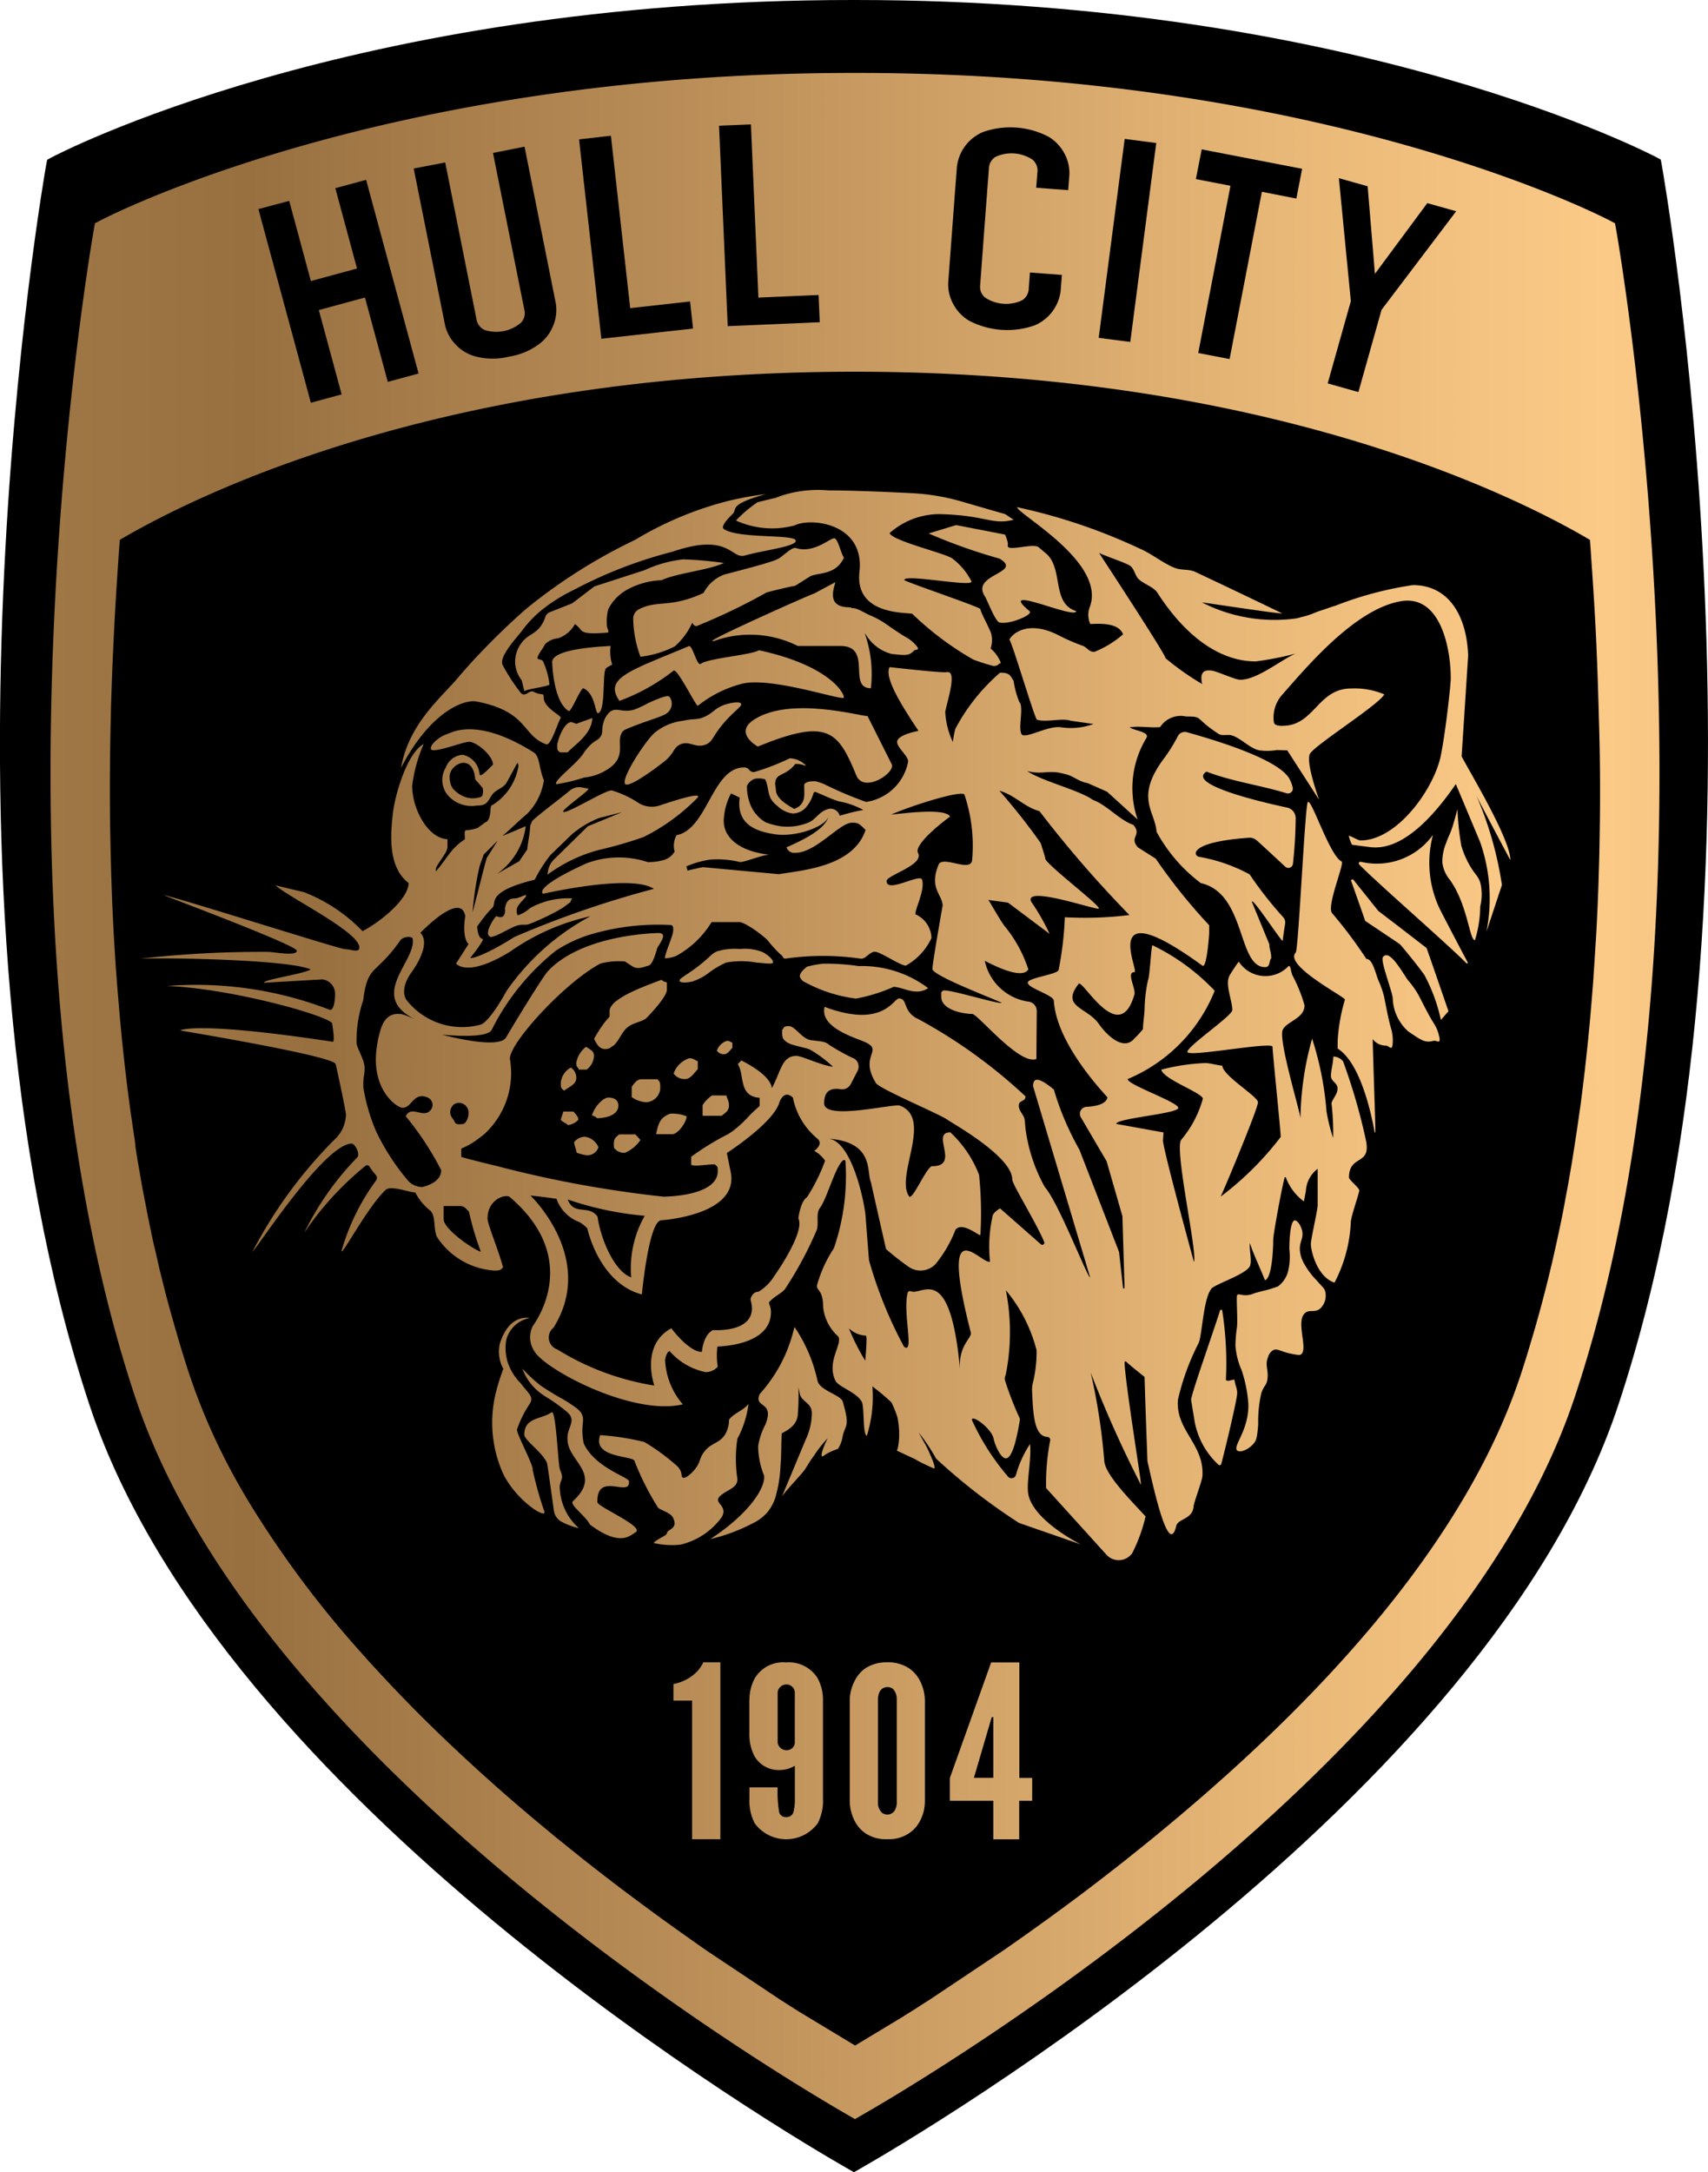 <svg xmlns="http://www.w3.org/2000/svg" xmlns:xlink="http://www.w3.org/1999/xlink" width="70.335" height="89.449" viewBox="0 0 70.335 89.449"><defs><linearGradient id="a" x1="-.442" y1=".5" x2="1.729" y2=".5" gradientUnits="objectBoundingBox"><stop offset="0" stop-color="#be965d"/><stop offset=".278" stop-color="#987040"/><stop offset=".374" stop-color="#b58954"/><stop offset=".54" stop-color="#e7b777"/><stop offset=".627" stop-color="#fcca87"/><stop offset=".73" stop-color="#e3b375"/><stop offset=".934" stop-color="#aa804c"/><stop offset="1" stop-color="#987040"/></linearGradient><linearGradient id="b" x1="-28.46" y1=".5" x2="46.08" y2=".5" xlink:href="#a"/><linearGradient id="c" x1="-19.163" y1=".5" x2="28.322" y2=".5" xlink:href="#a"/><linearGradient id="d" x1="-20.097" y1=".5" x2="26.393" y2=".5" xlink:href="#a"/><linearGradient id="e" x1="-19.544" y1=".5" x2="22.857" y2=".5" xlink:href="#a"/><linearGradient id="f" x1="-13.586" y1=".501" x2="27.747" y2=".501" xlink:href="#a"/><linearGradient id="g" x1="-40.182" y1=".5" x2="35.632" y2=".5" xlink:href="#a"/><linearGradient id="h" x1="-20.992" y1=".5" x2="17.688" y2=".5" xlink:href="#a"/><linearGradient id="i" x1="-.583" y1=".5" x2="1.965" y2=".5" xlink:href="#a"/><linearGradient id="j" x1="-5.028" y1=".5" x2="7.551" y2=".5" xlink:href="#a"/><linearGradient id="k" x1="-10.765" y1=".5" x2="12.902" y2=".5" xlink:href="#a"/><linearGradient id="l" x1="-9.6" y1=".5" x2="14.252" y2=".5" xlink:href="#a"/><linearGradient id="m" x1="-11.38" y1=".5" x2="15.846" y2=".5" xlink:href="#a"/><linearGradient id="n" x1="-69.776" y1=".499" x2="127.342" y2=".499" xlink:href="#a"/><linearGradient id="o" x1="-55.164" y1=".501" x2="89.302" y2=".501" xlink:href="#a"/><linearGradient id="p" x1="-79.047" y1=".499" x2="147.086" y2=".499" xlink:href="#a"/><linearGradient id="q" x1="-45.189" y1=".5" x2="76.991" y2=".5" xlink:href="#a"/><linearGradient id="r" x1="-51.652" y1=".501" x2="80.74" y2=".501" xlink:href="#a"/><linearGradient id="s" x1="-47.458" y1=".5" x2="84.934" y2=".5" xlink:href="#a"/><linearGradient id="t" x1="-69.491" y1=".5" x2="129.317" y2=".5" xlink:href="#a"/><linearGradient id="u" x1="-43.176" y1=".501" x2="71.397" y2=".501" xlink:href="#a"/><linearGradient id="v" x1="-47.86" y1=".502" x2="83.358" y2=".502" xlink:href="#a"/><linearGradient id="w" x1="-50.716" y1=".499" x2="92.804" y2=".499" xlink:href="#a"/><linearGradient id="x" x1="-17.215" y1=".5" x2="30.731" y2=".5" xlink:href="#a"/><linearGradient id="y" x1="-6.667" y1=".5" x2="10.3" y2=".5" xlink:href="#a"/><linearGradient id="z" x1="-34.658" y1=".501" x2="64.785" y2=".501" xlink:href="#a"/><linearGradient id="aa" x1="-2.687" y1=".5" x2="6.159" y2=".5" xlink:href="#a"/><linearGradient id="ab" x1="-88.754" y1=".503" x2="136.38" y2=".503" xlink:href="#a"/><linearGradient id="ac" x1="-19.785" y1=".5" x2="15.578" y2=".5" xlink:href="#a"/><linearGradient id="ad" x1="-35.808" y1=".5" x2="25.421" y2=".5" xlink:href="#a"/><linearGradient id="ae" x1="-6.139" y1=".5" x2="10.441" y2=".5" xlink:href="#a"/><linearGradient id="af" x1="-20.2" y1=".501" x2="38" y2=".501" xlink:href="#a"/><linearGradient id="ag" x1="-5.633" y1=".5" x2="11.106" y2=".5" xlink:href="#a"/><linearGradient id="ah" x1="-20.651" y1=".5" x2="15.213" y2=".5" xlink:href="#a"/><linearGradient id="ai" x1="-18.536" y1=".5" x2="13.532" y2=".5" xlink:href="#a"/><linearGradient id="aj" x1="-5.564" y1=".501" x2="9.68" y2=".501" xlink:href="#a"/><linearGradient id="ak" x1="-53.536" y1=".5" x2="35.405" y2=".5" xlink:href="#a"/><linearGradient id="al" x1="-12.255" y1=".5" x2="11.417" y2=".5" xlink:href="#a"/><linearGradient id="am" x1="-14.328" y1=".498" x2="23.028" y2=".498" xlink:href="#a"/><linearGradient id="an" x1="-10.507" y1=".501" x2="19.671" y2=".501" xlink:href="#a"/><linearGradient id="ao" x1="-11.019" y1=".5" x2="18.939" y2=".5" xlink:href="#a"/><linearGradient id="ap" x1="-10.046" y1=".5" x2="15.556" y2=".5" xlink:href="#a"/><linearGradient id="aq" x1="-8.412" y1=".499" x2="14.926" y2=".499" xlink:href="#a"/><linearGradient id="ar" x1="-22.079" y1=".5" x2="44.838" y2=".5" xlink:href="#a"/><linearGradient id="as" x1="-21.671" y1=".5" x2="42.236" y2=".5" xlink:href="#a"/><linearGradient id="at" x1="-10.326" y1=".5" x2="20.173" y2=".5" xlink:href="#a"/></defs><path d="M68.429 6.781l-.039-.208-.182-.1C68.088 6.415 55.936 0 35.233 0h-.131C14.396 0 2.245 6.415 2.125 6.48l-.182.1-.041.204c-.052.3-5.27 29.842 1.793 51.1 5.416 16.283 28.626 29.94 31.256 31.441l.214.123.214-.123c2.63-1.5 25.84-15.158 31.253-31.441 7.07-21.26 1.852-50.804 1.797-51.103z"/><path d="M70.877 15.639l-.036-.195-.172-.091c-.114-.062-11.561-6.1-31.062-6.1h-.123c-19.507 0-30.951 6.042-31.065 6.1l-.172.091-.036.195c-.049.279-4.965 28.111 1.69 48.136 5.1 15.34 26.966 28.2 29.443 29.619l.2.117.2-.117c2.478-1.414 24.342-14.279 29.44-29.619 6.661-20.026 1.745-47.857 1.693-48.136zm-11.406-2.053l1.184.334.3 3.606 2.157-2.912 1.19.334-3.074 4.06-.953 3.386-1.265-.357.953-3.386zM53.822 12.4l4.135.8-.237 1.226-1.42-.279-1.33 6.888-1.291-.25 1.327-6.885-1.424-.276zm-3.172-.431l1.3.169-1.07 8.192-1.3-.169zm-7.008 2.452l.1-1.307a1.773 1.773 0 011.08-1.43 3.4 3.4 0 012.7.2 1.76 1.76 0 01.629.655 1.691 1.691 0 01.221.918l-.049.623-1.317-.1.049-.626a.582.582 0 00-.2-.529 1.566 1.566 0 00-1.521-.117.583.583 0 00-.276.486l-.182 2.41-.176 2.376a.573.573 0 00.2.522 1.566 1.566 0 001.521.117.585.585 0 00.279-.493l.049-.655 1.317.1-.036.429-.016.221a1.773 1.773 0 01-1.08 1.43 3.4 3.4 0 01-2.7-.2 1.76 1.76 0 01-.629-.655 1.691 1.691 0 01-.221-.918zm-8.383-3.048l.308 7.131 2.478-.107.049 1.122-3.791.162-.357-8.254zm-5.766.467l.795 7.1 2.465-.276.123 1.116-3.776.42-.918-8.211zm-6.823 1.1l1.284 6.437a.586.586 0 00.337.461 1.569 1.569 0 001.5-.3.581.581 0 00.133-.555l-1.287-6.434 1.3-.259 1.284 6.437a1.685 1.685 0 01-.107.937 1.75 1.75 0 01-.545.73 2.794 2.794 0 01-1.275.542 2.8 2.8 0 01-1.385-.01 1.744 1.744 0 01-.785-.464 1.7 1.7 0 01-.461-.824l-1.291-6.448zm-6.424 1.583l.892 3.3 1.9-.516L18.145 14l1.268-.344 2.16 7.975-1.268.344-.94-3.473-1.9.516.94 3.473-1.268.344-2.16-7.975zm53.973 25.542l-.016 1c-.006.37-.016.739-.029 1.112l-.013.448q-.034 1.026-.091 2.069l-.123 1.92c-.026.331-.052.665-.081 1.015l-.049.568a89.65 89.65 0 01-.392 3.535l-.117.811c-.036.263-.078.529-.12.8l-.023.152-.088.561-.1.587c-.052.311-.11.619-.169.928l-.042.23c-.032.175-.065.35-.1.525a73.1 73.1 0 01-.266 1.252l-.019.084c-.068.3-.133.6-.208.9-.1.428-.211.853-.324 1.284q-.185.7-.389 1.391l-.081.272c-.156.529-.292.963-.425 1.365l-.01.029c-1.994 6-6.982 12.317-14.821 18.777-.188.159-.379.311-.574.47-.25.2-.5.4-.746.6l-.188.149c-.5.392-.992.775-1.476 1.142l-.182.139a105.87 105.87 0 01-3.311 2.39l-3.019 2.017c-.214.136-.422.269-.623.4-.162.1-.324.2-.477.3l-1.978 1.193-2.319-1.4-.759-.483-3.019-2.014q-.739-.516-1.544-1.093c-.58-.415-1.174-.856-1.767-1.3l-.178-.133c-.486-.37-.983-.752-1.482-1.145l-.185-.146c-.246-.2-.5-.4-.752-.606-.191-.152-.379-.3-.568-.464a76.44 76.44 0 01-5.1-4.582 63.22 63.22 0 01-2.163-2.251c-.2-.214-.392-.435-.587-.652a42.281 42.281 0 01-4.359-5.815c-.182-.292-.36-.587-.529-.885a25.839 25.839 0 01-2.086-4.611 47.983 47.983 0 01-.438-1.394l-.078-.272a73.299 73.299 0 01-.4-1.414 52.125 52.125 0 01-.263-1.035l-.058-.227c-.049-.217-.1-.431-.146-.649l-.1-.415c-.068-.3-.13-.613-.195-.924l-.052-.246v-.006c-.029-.143-.055-.285-.081-.425l-.1-.506c-.055-.3-.11-.6-.162-.915l-.075-.422-.088-.561-.016-.156v-.036c-.055-.344-.1-.684-.152-1.028l-.01-.058-.062-.451a81.737 81.737 0 01-.448-4.135l-.013-.149c-.026-.311-.052-.616-.075-.928l-.04-.525c-.01-.139-.019-.279-.026-.415l-.045-.726q-.054-.973-.091-1.943l-.01-.318c-.019-.564-.032-1.125-.045-1.7l-.01-.535c-.023-1.527-.013-3.12.029-4.735v-.071c.016-.636.039-1.262.062-1.878l.062-1.339c.052-1.054.117-2.111.191-3.139v-.049l.052-.694c2.987-1.764 13.2-6.924 30.27-6.924s27.287 5.163 30.27 6.924l.049.662v.036c.081 1.119.152 2.27.208 3.425l.013.3.029.707v.049l.013.3c.019.548.036 1.106.052 1.66v.055a95.24 95.24 0 01.046 4.39z" transform="translate(-4.336 -6.25)" fill="url(#a)"/><path d="M85.51 212.646v-.684a1.818 1.818 0 00.976-.516 1.611 1.611 0 00.256-.376h.7v7.284h-1.163v-5.708z" transform="translate(-57.778 -142.619)" fill="url(#b)"/><path d="M95.16 212.62a1.849 1.849 0 01.227-.9 1.36 1.36 0 011.287-.639 1.392 1.392 0 011.287.639 1.849 1.849 0 01.227.9v4.054a2.036 2.036 0 01-.214 1.028 1.61 1.61 0 01-2.6 0 2.036 2.036 0 01-.214-1.028v-.448h1.161a4.839 4.839 0 00.055.97.272.272 0 00.3.253.284.284 0 00.289-.185 1.994 1.994 0 00.065-.59v-1.339a1.214 1.214 0 01-.58.175 1.149 1.149 0 01-1.1-.6 2 2 0 01-.195-.9v-1.39zm1.868-.311a.344.344 0 00-.353-.321.363.363 0 00-.353.321v2.066a.363.363 0 00.353.321.336.336 0 00.353-.292z" transform="translate(-64.298 -142.626)" fill="url(#c)"/><path d="M110.994 216.813a1.744 1.744 0 01-.195.775 1.346 1.346 0 01-.461.522 1.48 1.48 0 01-.892.243 1.512 1.512 0 01-.9-.243 1.363 1.363 0 01-.451-.522 1.848 1.848 0 01-.195-.775v-4.2a1.736 1.736 0 01.195-.765 1.373 1.373 0 01.451-.535 1.585 1.585 0 01.9-.243 1.551 1.551 0 01.892.243 1.375 1.375 0 01.461.535 1.841 1.841 0 01.195.765zm-1.161-4.2a.6.6 0 00-.149-.444.358.358 0 00-.237-.078.349.349 0 00-.344.263.678.678 0 00-.042.263v4.2a.573.573 0 00.162.444.361.361 0 00.571-.185.62.62 0 00.042-.263v-4.2z" transform="translate(-72.907 -142.619)" fill="url(#d)"/><path d="M122.4 216.778h-1.79v-.94l1.7-4.757h1.161v4.757H124v.94h-.535v1.586H122.4zm-.8-.944h.8v-2.5h-.065l-.065.217z" transform="translate(-81.495 -142.626)" fill="url(#e)"/><path d="M63.529 113.675c-.023-.058-.285.117-.473.126a.418.418 0 00-.208.042.379.379 0 00-.149.211c-.075.2 0 .233-.062.4-.081.208-.321.065-.337.075-.062.039-.512.7-.269.83.042.065.146-.006.2-.01.321-.12.688-.366.953-.441.217-.062.315.013.506-.068a9.074 9.074 0 001.352-.658l.321-.24c-.01-.045.071-.146.071-.146a3.221 3.221 0 00-1.742.4 1.454 1.454 0 01-.509.3.45.45 0 01-.026-.3c.071-.209.402-.449.372-.521z" transform="translate(-41.865 -76.802)" fill="url(#f)"/><path d="M153.03 169.187c-.123-.013-.272.094-.357.01a14.012 14.012 0 00-.152-2.864.049.049 0 00-.091.006c-.246.8-1.19 3.451-1.19 3.678l.143.876a3.223 3.223 0 00.983 1.793.07.07 0 00.117-.032c.224-.856.655-2.688.655-2.915s-.095-.331-.108-.552z" transform="translate(-102.191 -112.372)" fill="url(#g)"/><path d="M160.213 157.426a3.131 3.131 0 01-.532-.72 1.313 1.313 0 01-.156-.5c-.029-.376.159-.5.094-.811-.045-.224-.208-.454-.311-.438-.2.036-.221.976-.217 1.187a2.608 2.608 0 01-.032.811 1.125 1.125 0 01-.438.72 4.507 4.507 0 01-.626.188c-.334.091-.315.081-.344.094-.425.191-.675-.032-.713.084s.032 1-.006 1.323a5.46 5.46 0 00-.062.749 3.016 3.016 0 00.25 1 5.59 5.59 0 01.282 1.4c.029 1.1-.665 1.748-.457 1.92.13.11.516-.062.707-.328.078-.107.114-.217.156-.749a5.235 5.235 0 01.126-1.281c.12-.347.208-.3.25-.561.062-.389-.113-.6.032-.937a.473.473 0 01.217-.282c.175-.075.318.075.749.156.214.042.324.062.376.032.337-.2-.234-1.382.188-1.719.191-.152.4.016.626-.188a.731.731 0 00.188-.72c-.042-.118-.091-.135-.347-.43z" transform="translate(-105.995 -104.704)" fill="url(#h)"/><path d="M74.175 78.939c.01-.856-1.725-3.717-2.007-4.274l.269-4.151c-.058-1.618-.785-2.9-2.277-2.9a14.548 14.548 0 00-3.224.863h-.019c-.237.081-.47.162-.7.237l-.039.016a3.462 3.462 0 01-.649.211 1.144 1.144 0 01-.2.049 6.548 6.548 0 01-3.856-.665c.042 0 3.321.5 3.3.451a372.667 372.667 0 00-3.574-1.706c-.25-.12-.571-.062-.82-.156-.48-.178-.992-.606-1.459-.8a23.463 23.463 0 00-5.062-1.709c.078.318 3.674 2.28 3 4.106a.906.906 0 00.019.707c.347-.016 1.167-.071 1.349.422a4.074 4.074 0 01-1.187.726c-.23 0-.3-.2-.49-.259a7.649 7.649 0 01-.986-.431c-1.427-.72-2.024.123-2.014.191.126.159 1 3.126 1.129 3.288.366.126 1.028-.081 1.395.045.315.045.626.091.94.133a2.741 2.741 0 01-1.343.136c-.516-.078-1.385.448-1.6.311-.2-.2.088-1.145-.114-1.349a3.56 3.56 0 01-.237-.879c-.152-.224-.156-.331-.558-.331a7.993 7.993 0 00-1.842 2.312 3.452 3.452 0 00-.1.542 3.263 3.263 0 01-.315-1.242c.068-.4.519-1.725.062-1.634-.2.039-2.354-.208-2.354-.208-.246.448.593 1.722 1.19 2.627-.3.055-.879.211-.879.454s.454.571.454.807a2.069 2.069 0 01-1.732 1.664 15.461 15.461 0 01-1.66-.7.227.227 0 01.026.032.355.355 0 01-.032-.036 2.012 2.012 0 00-.428-.149c-.227 0-.35.016-.451.123-.026.36.126.808-.412 1.018-.506-.276-.752-.516-.759-.795v-.022l-.029-.2a.5.5 0 01.023-.165.01.01 0 010-.006s0-.007.006-.01 0-.006 0-.01a.1.1 0 01.016-.032.068.068 0 01.013-.019.03.03 0 01.01-.016.01.01 0 010-.006c.149-.178.47-.185.756-.568a.827.827 0 01.376.058l.068.006a.962.962 0 00-.668-.3 9.4 9.4 0 01-1.469.568c-.227 0-.182-.191-.409-.191-1.323 0-1.5 2.543-2.783 2.789a.9.9 0 00-.078.678.8.8 0 01-.555.37c-.036.01-.068.016-.1.023-.088.016-.175.026-.253.032s-.146.006-.2.006a3.785 3.785 0 00-2.526.052c-1.589.72-1.959 1.122-1.784 1.252 0 0 3.428-.788 4.466-.256h.006a.437.437 0 01.084.049s-.01 0-.019.01a40.893 40.893 0 00-5.717 1.975c-1.275.808-1.878.931-1.806.843.23-.276.561-.739.5-.756-.162-.039-.211-.282-.23-.516.772-1.09.61-.568.717-1.051s1.156-.75 1.656-.88a5.943 5.943 0 01.642-1.009l.885-.856a3.9 3.9 0 011.138-.678l.921-.233c-.467.195-.931.386-1.4.577-.347.341-.694.684-1.044 1.025-.114.114-.23.224-.344.337a.866.866 0 00-.253.483l-.023.152a6.256 6.256 0 012.108-1.018 17.146 17.146 0 001.845-.532 8.175 8.175 0 002.231-1.625c.191-.243-.921.107-1.557.321a1.044 1.044 0 01-.872-.1 4.1 4.1 0 00-1.1-.516c-.23-.045-1.771.928-1.994.885-.175-.036 1.164-.937 1.015-.963a6.602 6.602 0 01-.256-.049.6.6 0 00-.5.133c-.435.363-1.356 1.044-1.55 1.255l-.078.188a4.38 4.38 0 01-.078.619c-.019.146-.036.269-.045.36l-.331.486-.921.525a2.822 2.822 0 001.19-1.969s-.7.3-.96.4c.282-.23.726-.671 1.009-.9a2.516 2.516 0 00.7-1.391c-.208-.473-.162-.986-.422-1.148-1.573-.986-2.611-1.057-3.269-.866a.1.1 0 01-.019.006l-.023.01c-.049.019-.136.049-.227.084l-.045.019a1.34 1.34 0 00-.253.12c-.078.055-.4.266-.4.473s.947-.136 1.388-.25h.013a.936.936 0 01.175-.032h.006c.3.006.966.555.979.937-.172.172-.535.571-.555.389a.879.879 0 00-.694-.791.8.8 0 00-.7.535.976.976 0 00.188 1.232 1.3 1.3 0 001.1.324c.418 0 .435-.162.626-.448.136-.2.47-.279.584-.48.149-.259.308-.568.454-.83a.2.2 0 01.042.143 2.329 2.329 0 01-1.06 1.589c-.149.023-.029.341-.185.626a.424.424 0 01-.075.078c-.01 0-.023 0-.036.006a2.757 2.757 0 01-.234.172.573.573 0 00-.075.062 1.914 1.914 0 01-.49.1c-.107.01-.026.3-.055.376-.59.383-.723.791-1.19 1.317v-.117c.12-.3.486-.658.48-.9v-.308c-.814-.039-1.453-1.249-1.453-2.2a6.173 6.173 0 01.464-1.7v-.013h-.006c-.707.418-1.171 2.163-1.245 2.786-.117.963-.211 2.283.642 2.932-.023.675-1.164 1.6-1.9 1.981a6.765 6.765 0 00-2.408-1.605l-1.18-.282c.61.532 3.457 1.92 3.457 2.559 0 .24-.35.071-.581.071s-6.635-2.043-7.469-2.228c-.156-.036 5.477 2.056 5.477 2.293s-.963.045-1.19.045A44.377 44.377 0 0017.73 83c.957-.055 6.146.029 7.041.441-.3.191-1.959.415-1.92.548l2.41-.139a.6.6 0 01.516.632c0 .237-.058.691-.23.616a15.247 15.247 0 00-6.694-.976c2.52.088 6.434 1.155 6.8 1.524.016.1.13.785.026.772-5.734-.869-6.282-.464-6.282-.464s6.272 1.038 6.4 1.378c.036.1.428 1.949.428 2.092a1.451 1.451 0 01-.473 1.025 18.794 18.794 0 00-3.376 4.615c.23-.211 2.954-4.42 4.08-4.453.149 0 .37.448.23.574a11.84 11.84 0 00-2.173 3.091 12.66 12.66 0 012.526-2.757.116.116 0 01.162.049 2.376 2.376 0 00.256.337.181.181 0 01.016.214 9.123 9.123 0 00-1.43 2.912c0 .237 1.044-1.771 1.81-2.507.217-.211.973.1 1.226.1a2.321 2.321 0 00.581.717c.3.208.139.82.331 1.142a3.059 3.059 0 002.341 1.356c.227 0 .259-.016.363-.133-.182-.691-.639-1.771-.639-2.007 0-.772.691-1.009.9-.9 3.019 2.562 1.06 5.182.957 5.335a1.048 1.048 0 00.107 1.08c.542.778 4.057 2.617 6.077 2.134a2.994 2.994 0 01-.73-1.823c.036-.233.117-.36.188-.366a2.7 2.7 0 001.479.863.669.669 0 00.5-.221 3.141 3.141 0 01-.013-.833c.486-.016 2.205-.172 2.205-1.417 0-.24-.094-.321-.075-.409.243-.272.545-.373.668-.561A15.457 15.457 0 0045.6 94.2c.117-.266-.039-.7.143-.94.272-.347.606-1.6.915-1.923.071-.075.107-.055.136-.013a9.151 9.151 0 01-.477 3.6 5.3 5.3 0 00-.694 1.524c-.032.23.253.162.253.9a1.889 1.889 0 00.626 1.21c.172.328-.49 1.022-.126 1.806.126.279.921.49 1.109.918.091.36.019 1.268.188 1.365a5.3 5.3 0 00.23-2.037 8.537 8.537 0 01.788.662 4.981 4.981 0 01.246.613 3.5 3.5 0 01.065.882c-.013.185-.055.483-.1.483l.769.36c.136.1.772.383.772.383.081-.055-.11-.464-.217-.707a3.367 3.367 0 00-.185-.36c-.1-.185-.178-.321-.23-.418a7.931 7.931 0 01.717 1.077 24.782 24.782 0 003.412 2.646l2.546.885c-.12-.062-2.05-1.047-2.173-2.147-.055-.493.149-1.4.081-1.985a4.466 4.466 0 00-.581 1.281.191.191 0 01-.331.052A9.793 9.793 0 0152 101.99c0-.24.827.363.9.788.026.178.276.795.5.795.25 0 .435-.73.574-1.563a.169.169 0 00-.006-.091 13.162 13.162 0 01-.606-1.566.32.32 0 01.032-.217 8.936 8.936 0 00.006-3.486 6.254 6.254 0 011.265 2.474 5.308 5.308 0 01-.143 1.3 1.179 1.179 0 00-.042.37c.042.876.065 1.871.626 1.894a.126.126 0 01.12.143 9.256 9.256 0 00-.169 1.965l2.481 2.74a.679.679 0 001.067-.062 6.569 6.569 0 00.548-1.511c-.691-.746-1.654-1.725-1.7-2.277a25.25 25.25 0 00-.558-3.645 46.611 46.611 0 002.072 4.628c0-.227-.668-4.3-.678-5.056a.036.036 0 01.062-.023c.185.175.762.629.762.629 0 .272.117 3.46.117 3.46.662 3.042 1 3.46 1.19 2.666.068-.282.671-.266.71-.785.013-.185.353-1.057.366-1.265.071-1.317-1.1-1.855-1.012-3.126a9.917 9.917 0 01.846-2.328c.143-.243.195-1.774.506-2.212.036-.2 1.524-.629 1.628-1.009.068-.272-.055-.665-.01-.915.049.25.5 1.223.616 1.534.308-.091.341-1.44.341-1.677 0-.221.36-2.179.47-2.556a.027.027 0 01.049 0 2.144 2.144 0 00.743.986l.081-.425a1.227 1.227 0 01.486-.918v1.5c-.006.24-.279 1.369-.279 1.609s.237 1.336.973 1.579a5.956 5.956 0 00.671-2.481c0-.221.3-1.057.35-1.31.01-.1-.425-.441-.425-.535 0-.973.928-.461.694-1.553a24.554 24.554 0 00-.937-3.233.552.552 0 00-.4-.2c-.013.321-.1.558-.1.795s.272.285.272.522-.2.418-.25.606a10.125 10.125 0 01.068 1.433 7.062 7.062 0 01-.272-1.09 12.981 12.981 0 00-.593-3 12.561 12.561 0 00-.48 3.288c0-.24-.911-3.2-.733-3.645.149-.353.9-.467.9-1.015a6.155 6.155 0 00-.5-1.239c-.062-.136-.075-.451-.162-.373a1.31 1.31 0 01-2.046-.188 6.654 6.654 0 00-.373.561c-.211.36.107 1.028.107 1.433 0 .237-1.849 1.482-1.849 1.722s3.506-.444 3.506-.208.337 3.47.337 3.71a12.689 12.689 0 01-2.474 2.458c.162-.334 1.537-3.622 1.537-3.885 0-.24-1.453-1.093-1.469-1.508-.211-.013-.486-.107-.713-.107a8.494 8.494 0 00-1.8.272c.091.405 1.712.96 1.712 1.2a4.474 4.474 0 01-.892 1.69c-.289.386.681 4.693.525 5.027 0 0-1.275-4.638-1.275-5.007l.023-.324-1.949-.353c0-.233 2.556-.418 2.556-.658s-2.085-.95-2.085-1.187A6.616 6.616 0 0062 84.319a8.766 8.766 0 00-2.568-1.878c-.045.068-.114 1.33-.175 1.427a6.021 6.021 0 00-.143 1.145c0 .24-.068.645-.068.885a4.121 4.121 0 01-.353.386c-.422.506-1.077-.055-1.459-.593-.5-.713-1.592-.691-.83-1.667.208-.1 1.677 2.594 2.29.448.068-.243-.35-.921 0-.921.227 0-1.534-3.421 2.8-.266.185.133.279-1.336.279-1.336v-.328a23.068 23.068 0 01-2.2-2.74c-.246-.156-.493-.315-.739-.47-.373-.435.188-.49-.185-.924-.581-.2-1.083-.817-1.66-1.025-.568-.409-2.144-.788-2.711-1.193.623.169.869-.062 1.489.11.441.084.568.308 1.009.392 0 0 .782.347.785.347l.224.2a.112.112 0 00.029.026c.062.058.837.765 1.012.924a3.986 3.986 0 01.363-3.36c.152-.253-.519-.3-.691-.438.422-.065.872.032 1.255-.01a1.01 1.01 0 011.07-.435c.73 0 .318.055 1.343.72.149.094.389 0 .558.065.363.117.723.522 1.1.606a2.34 2.34 0 00.736-.01l.428.013 1.313 2.037s-.584-1.6-.37-1.91c.276-.4 2.841-2.017 3.052-2.432a3.124 3.124 0 00-1.362-.243c-1.388 0-1.508 1.537-2.828 1.537a.577.577 0 01-.292-.049.119.119 0 01-.052-.062.322.322 0 01-.019-.084 1.416 1.416 0 01.357-1.093c.989-1.116 2.984-3.522 4.884-3.843 1.618-.272 2.05 1.913 2.05 3.185 0 .237-.2 2.1-.4 3.126-.263 1.391-1.8 3.541-3.318 3.541-.1 0-.386-.185-.483-.195a1.54 1.54 0 00.136.373l.7.091c.5.065 1.722.1 3.574-2.591l1 2.387a7.02 7.02 0 01.259 3.694l.639-1.926a14.776 14.776 0 00-1.044-3.662c.376.742 1.391 2.639 1.391 2.639zM31.84 76.286c-.052.068-.126.071-.2.088a.755.755 0 01-.172.019.917.917 0 01-.311-.045 1.218 1.218 0 01-.428-.253 1.347 1.347 0 01-.1-.1.631.631 0 01-.114-.285.748.748 0 01-.019-.224.528.528 0 01.123-.315.679.679 0 01.392-.237c.519-.045.535.668.535.668.016.039.136.152.311.373a.577.577 0 01-.017.311zm-.114 2.909l.172-.486.577-.574c-.152.237-.3.477-.454.717-.143.5-.441 1.735-.584 2.234a13.861 13.861 0 01.29-1.891zm11.312-3.6a.886.886 0 01.451.019c.13.259.1.555.24.808a1.021 1.021 0 00.259.282 1.106 1.106 0 00.642.315.745.745 0 00.548-.263 1.516 1.516 0 00.292-.548c.01-.032.023-.065.055-.075a.11.11 0 01.065.01c.315.13.623.282.947.379a3.258 3.258 0 01.992.35 8.3 8.3 0 00-.97.24.4.4 0 00-.389-.292.711.711 0 00-.308.114c-.195.113-.366.37-.577.451a2.288 2.288 0 01-1.148.162 2.825 2.825 0 01-.636-.169 1.509 1.509 0 01-.593-.655 1.986 1.986 0 01-.169-.84.541.541 0 01.3-.283zm-1.823 3.324a3.892 3.892 0 011.239.1c.227 0 .979-.324 1.229-.3-1.242-.133-1.9-.694-1.9-1.395a2.558 2.558 0 01.3-1.132l.357.172c-.152 1.1.668 1.395 1.459 1.511.856.13 2.118-.321 2.2-.752-.117.613-1.391 1.129-1.732 1.291a.34.34 0 00.366.224c.843 0 1.823-1.239 2.325-1.239.227 0 .276 0 .564.3-.506 1.511-2.585 1.654-3.571 1.819l-3.123-.289a8.703 8.703 0 00-.636.143l-.049-.175a3.885 3.885 0 01.973-.278zM31.14 81.245s-.159.843.133 1.151l-.512.8s.431.613 2.231-.493a9.107 9.107 0 013.3-1.453 9.861 9.861 0 00-3.46 3.087s-.662 1.242-1.067 1.378a2.911 2.911 0 01-3.055-1.028s-.3-.392.2-1.109c0 0 .876-1.142.379-1.647-.001.008 1.66-1.744 1.851-.686zM29.376 92.4a.806.806 0 01-.568-.233l-.006-.007a.206.206 0 00-.036-.042c0 .006.01.013.013.019a.114.114 0 01-.026-.032 9.4 9.4 0 01-1.287-2 7.689 7.689 0 01-.522-1.79c-.029-.435.081-.593.042-.911-.032-.285-.311-.746-.324-.924a5.13 5.13 0 01.269-1.755.888.888 0 00.016-.091v-.013c.185-1.378.509-.947 1.518-2.377.117-.169.486-.182.506-.071.172.915-1.874 2.354.107 3.324a4.727 4.727 0 00-.522-.208c-.827-.156-.915.717-1 .986l-.049.285c-.3 1.823.824 2.578 1.051 2.578.389 0 .444-.662 1.025-.428a.333.333 0 01.071.577c-.285.25-.752-.256-.966.2a12.281 12.281 0 011.459 2.218c.001.407-.421.605-.771.695zm.872 1.313v-.529h.665c.227-.01.3.185.376.221a12.062 12.062 0 00.49 1.657c-.266-.062-1.541-.92-1.531-1.345zm.415-4.712a.386.386 0 01.542.113c.159.191.016.678-.169.694-.386.032-.272-.055-.431-.246a.406.406 0 01.058-.557zm14.542 3.824c-.269.175-.35.866-.35.866.289.581-.986 2.364-.986 2.364a1.944 1.944 0 01-.658.658c-.269 0-.328.315-.328.315.425 1.411-1.54 1.262-1.54 1.262-.415.2-.461.9-.461.9-.542 0-1.258-.973-1.258-.973-1.294.7-.7 2.358-.7 2.358a10.8 10.8 0 01-3.992-1.485.521.521 0 01-.159-.9c1.777-2.847-.95-5.439-.95-5.439.746.078 1.073.136 1.073.136a1.582 1.582 0 00.95.96 1.645 1.645 0 01.318.253s.47 2.251 2.247 2.724c0 0 .282-3.035.8-3.055 0 0 3.185-.2 2.864-1.959L41.91 91s1.936-1.249 2.166-2.092c0 0 .185-.548.555-.188a2.918 2.918 0 001 1.68c.289.234-.123.512-.123.512a1.251 1.251 0 01.448.405 7.454 7.454 0 01-.751 1.512zM37.97 96.12c-.726-.256-1.281-1.686-1.382-2.494-.36-.525-.966-.023-1.232-.713a13.318 13.318 0 003.172.671 4.414 4.414 0 00-.558 2.536zm9.642 3.434a8.689 8.689 0 01-.675-1.336 1.087 1.087 0 00.681.3c.082-.056.032.511-.007 1.037zm7.17-22.633a47.546 47.546 0 003.706 4.279 14.845 14.845 0 01-2.659.091 13.928 13.928 0 01-.256 2.17c-.039.182-1.216.315-1.268.509-.058.224 1.057.519 1.07.756.114 1.839 2.176 3.918 2.215 3.992 0 0-.006 0-.01-.006-.039.269-.48.37-.856.386a.287.287 0 00-.234.435c.353.6.7 1.2 1.057 1.8L58.2 93.6l.088 2.948a.031.031 0 01-.062 0l-.165-1.476-1.631-4.206a12.183 12.183 0 01-.71-1.482c-.139-.347-.25-.681-.344-1-.444-.36-.853-.619-.856-.139l2.35 7.875c-.1.036-1.307-3.1-1.865-3.717a6.756 6.756 0 01-.8-2.436c-.01-.12-.019-.233-.032-.344-.023-.191-.24-.341-.24-.577s.276-.143.276-.379a21.36 21.36 0 00-4.409-3.181c-.671-.3-.422-.85-.8-.85-.227 0-.649 1.232-3.016.363 0 0-.068-.088-.068.152 0 .71 1.213 1.083 1.612 1.249.924.379-.208.542.522 1.719.159.25 2.679 1.3 2.954 1.518.159.12 2.659 1.5 2.659 2.452 0 .2 1 1.8 1.313 2.568a.086.086 0 01-.136.1l-1.68-1.479c-.182.114-.318.237-.318.379a5.688 5.688 0 00-.094 1.819c-.392.1-2.131-2.293-.785 2.941 0 .24-.535.538-.448 1.534-.405-4.537-1.563-3.065-2.02-3.256a.1.1 0 00-.139.062c-.211.811.292 2.568-.152 2.215a17.421 17.421 0 01-1.44-3.558c-.049-.626-.1-1.255-.146-1.881-.11-.872-.639-3.065-1.54-3.126 1.917.136 1.576 1.359 1.761 1.78.208.921.415 1.845.626 2.766a10.518 10.518 0 00.9.71.854.854 0 001.148-.1 5.218 5.218 0 00.814-1.407c.3-.353 1 .3 1.025.214a15.47 15.47 0 00-.055-2.471 4.712 4.712 0 00-1.184-1.751c-.83 0 .428 1.395-.746 1.395-.227 0-.817 1.443-.953 1.239-.581-.843 1-3.211-.379-3.733-.24-.1-3.117.629-3.117-.094 0-.383.143-.662.668-.584a.4.4 0 00.428-.211l.276-.535a.392.392 0 00-.113-.5 8.456 8.456 0 01-1.06-.584.453.453 0 00-.182-.1l-.026-.01a.912.912 0 00-.169-.032l-.062-.01-.094-.01c-.013 0-.029 0-.042-.006a.934.934 0 01-.094-.013h-.032c-.013 0-.052-.01-.078-.016-.01 0-.019 0-.029-.006a.469.469 0 01-.094-.036 1.116 1.116 0 01-.221-.152c-.2-.172-.363-.376-.535-.376s-.195.045-.227.1a.357.357 0 01-.045.058v.191l.023.12a.246.246 0 00.029.058.509.509 0 00.039.049.446.446 0 00.058.052l.055.039a.44.44 0 00.078.042l.062.029c.032.01.062.019.094.032l.068.019.107.029.075.019.152.036c.039.01.078.023.117.032l.052.013a1.584 1.584 0 01.149.055 5.117 5.117 0 01.937.7C45.769 87.384 45 87 44.777 87c-.6 0-.632.616-1.012 1.33-.058-.519-1-1.012-1.258-1.142l-.146.152c.292.441.013 1.323.9 1.385v.341a5.651 5.651 0 00-.457.431 4.792 4.792 0 01-.645.593c-.065.049-.133.091-.2.133a11.108 11.108 0 00-1.518.931v.334a.669.669 0 00.2.029c.224 0 .49-.052.778-.049.1.107.117.045.117.282 0 .785-1.258.986-1.9 1.031-.036 0-.071.006-.1.006-.11.006-.191.01-.23.01a46.767 46.767 0 01-6.869-1.262c-.795-.191-1.356-.337-1.463-.376v-.341a3.216 3.216 0 00.422-.214c.049-.029.094-.062.143-.091.1-.071.221-.162.357-.269a3.4 3.4 0 001.083-3.1C32.894 86.544 35.2 84 36.7 83.2a2.966 2.966 0 011.012-.088l.3.195c.227.152.451.036.671-.023.149-.039.263-.386.341-.655a.072.072 0 00.01-.032.139.139 0 01.019-.055c.094-.178.47-.629 0-.6-.088.006-3.065.052-4.5 1.557-.237.25-1.55 2.416-1.729 2.734-.3.538-2.65-.11-2.65-.11s1.884.208 2.059-.208a9.721 9.721 0 012.64-3.25 5.562 5.562 0 011.489-.684 9.78 9.78 0 013.24-.37c.12.006.1.2.1.2.013.237-.341.931-.341 1.171a1.413 1.413 0 00.467-.1 3.91 3.91 0 001.382-1.278l.075-.114H42.4a.228.228 0 01.045 0 .908.908 0 01.25.1h.005c.055.029.113.065.172.1a5.239 5.239 0 01.662.493l.055.055a5.028 5.028 0 00.613.658l.039.075h.006a.154.154 0 00.081.023 10.753 10.753 0 013.078 0c.221.042.373-.282.6-.282s1.048.571 1.275.571a2.5 2.5 0 001.057-1.138 1.111 1.111 0 00-.662-.976c-.013-.243.405-1 .272-1.427-.084-.266-1.459.58-1.459.058 0-.24 1.557-.658 1.294-1.155-.162-.3.743-1.077 1.32-1.5-.2-.354-1.823-.143-2.423-.081.759-.344 2.932-1.038 3.016-.817a6.6 6.6 0 01.315 2.685c-.049.542-1.216-.211-1.385.2-.386.96.13 1.19.172 1.664 0 0-.422 2.384-.422 2.624 0 .285 2.708 1.3 2.86 1.4-.227.039-2.251-.6-2.426-.506-.084.091-.071.01-.071.246 0 .574.97.713 1.275.713.23 0 1.939 2.124 2.643 1.855l.016-1.975a.389.389 0 00-.315-.383 2.152 2.152 0 01-1.826-1.683c.062.019 1.508.84 1.793.35a5.442 5.442 0 00-.957-1.758c-.208-.256-.655-1.08-.694-1.1l.814.11 1.712 1.285a8.827 8.827 0 00-.759-1.326c-.308-.7 2.792.4 2.792.282 0-.178-2.322-1.923-2.209-2.076a17.982 17.982 0 00-.191-.619 25.129 25.129 0 00-1.7-2.153c.65.181 1.003.661 1.649.84zm8.27-5.409c-.23 0-1.005-.383-1.232-.383-.114 0-.48-.049-.334.561a11.1 11.1 0 01-1.508-1.064c-.026-.2-2.74-4.336-2.74-4.336.409.188.9.331 1.229.5.217.107.243.412.379.555.214.227.629.331.791.58 1.255 1.946 2.685 2.831 4.051 2.831a12.761 12.761 0 001.644-.321c-.584.244-1.574 1.077-2.281 1.077z" transform="translate(-11.979 -43.521)" fill="url(#i)"/><path d="M93.45 63.51a3.582 3.582 0 002.419.2c.678-.334 2.893-.081 2.666 1.913-.214 1.9 2.189 1.638 2.189 1.742a12.606 12.606 0 002.5 1.871 7.919 7.919 0 00.827.263c.23 0 .182-.1.311-.12a1.523 1.523 0 00-.425-.6 1.108 1.108 0 00.032-.574c-.032-.178-.418-.853-.457-1.051-.058-.1-3.068-1.112-3.13-1.193-.019-.272 2.89.321 2.763.049a2.741 2.741 0 00-.8-.947c-.366-.227-2.458-.72-2.568-1.035a3.1 3.1 0 012.02-.782c1.972.042 2.166.461 3.087.233l-.35-.233-.769-.221-1.031-.3a8.977 8.977 0 00-2.033-.341c-1.025-.052-2.523-.117-3.438-.114a4.9 4.9 0 00-2.218.315l.7-.172-.73.185a.115.115 0 01.029-.013l-.7.169a5.217 5.217 0 00-.894.756z" transform="translate(-63.143 -42.076)" fill="url(#j)"/><path d="M123.987 70.211c-1.041-.318-.5-1.784-1.265-2.39l-.282-.24c-.227-.178-1.271.185-1.271-.052 0-.071.042-.1-.11-.467l-2.017-.392-1.132.344a22.6 22.6 0 002.915 1.035c1.015.593-1.2.636-.6 1.55.081.12.422 1.018.593 1.077.363.12 1.427-.315 1.249-.461-1.433-1.191 1.895.369 1.92-.004z" transform="translate(-79.67 -45.048)" fill="url(#k)"/><path d="M95.18 91.5c2.877-1.174 3.3-.658 4.057 1.187.311.756 1.609-.1 1.463-.451l-1-1.991c-.328 0-3.155-.811-4.654.133-.894.561.134 1.122.134 1.122z" transform="translate(-63.975 -60.759)" fill="url(#l)"/><path d="M102.507 122.356a4.617 4.617 0 00-.655.123c-.1.078-.3.237-.3.4a.359.359 0 00.214.24 5.957 5.957 0 002.1.675 6.957 6.957 0 001.55-.483c.227 0 .652.188.876.188a.825.825 0 00.545-.136 4.529 4.529 0 00-2.864-.908 9.382 9.382 0 00-1.466-.099z" transform="translate(-68.616 -82.674)" fill="url(#m)"/><path d="M73.271 133.85h.329a.74.74 0 00.3-.561c0-.237-.2-.272-.321-.379a1.049 1.049 0 00-.409.665c0 .237.091.143.101.275z" transform="translate(-49.44 -89.807)" fill="url(#n)"/><path d="M85.53 135a.558.558 0 00.457.227c.227 0 .35-.2.538-.409v-.337c-.13-.013-.13-.11-.357-.11a1.017 1.017 0 00-.638.629z" transform="translate(-57.791 -90.793)" fill="url(#o)"/><path d="M71.339 136.5c.3-.2.506-.285.506-.522a.5.5 0 00-.221-.428.78.78 0 00-.415.616c-.003.234.01.224.13.334z" transform="translate(-48.114 -91.59)" fill="url(#p)"/><path d="M81.387 137.4c0-.237-.01-.269-.117-.376h-.645c-.227 0-.318.2-.415.311v.425a1.143 1.143 0 00.587.211.608.608 0 00.59-.571z" transform="translate(-54.197 -92.584)" fill="url(#q)"/><path d="M89.6 139.09a1.321 1.321 0 00-.389.4v.438h.785c.107-.1.3-.182.3-.418s-.091-.285-.1-.418z" transform="translate(-60.278 -93.982)" fill="url(#r)"/><path d="M75.16 140.1a.383.383 0 01.211.11c.227 0 .876-.068.876-.519 0-.237-.182-.331-.412-.331s-.591.412-.675.74z" transform="translate(-50.784 -94.165)" fill="url(#s)"/><path d="M71.719 141.14h-.412l-.107.337c.1.117.191.117.3.221a.735.735 0 00.425-.217c.005-.111-.102-.24-.206-.341z" transform="translate(-48.109 -95.368)" fill="url(#t)"/><path d="M83.31 142.253h.665c.227.01.6-.512.59-.736a1.571 1.571 0 00-.681-.107c-.36.146-.47.308-.574.843z" transform="translate(-56.291 -95.55)" fill="url(#u)"/><path d="M78.151 144.053c-.107.1-.211.139-.211.376s.013.175.114.276a.539.539 0 00.344.1 1.5 1.5 0 00.639-.529l-.208-.23h-.678z" transform="translate(-52.663 -97.334)" fill="url(#v)"/><path d="M73.351 144.34a.567.567 0 00-.451.221c0 .114.088.3.1.431a1.645 1.645 0 00.444.11.476.476 0 00.457-.331.708.708 0 00-.55-.431z" transform="translate(-49.257 -97.53)" fill="url(#w)"/><path d="M75.874 127.261c.227 0 .246-.1.344-.136.279-.256.344-.6.639-.8.24-.165.59-.2.736-.354.3-.308.833-.911.827-1.148v-.308a.394.394 0 01-.221-.107c-.149.062-.467.172-.814.318a7.213 7.213 0 00-.47.211c-.039.016-.075.036-.113.055-.11.058-.217.12-.311.182-.055.036-.107.075-.156.11a.942.942 0 00-.2.208.367.367 0 00-.039.068.221.221 0 00-.023.065.209.209 0 00-.01.065c0 .172.01.214-.016.253a.106.106 0 01-.019.026 2.621 2.621 0 00-.285.357l-.007.006c-.081.12-.182.279-.311.5.089.211.222.429.449.429z" transform="translate(-50.96 -84.063)" fill="url(#x)"/><path d="M97.84 76.884c.493.045.688.1.9-.126.081-.088.3 0 .091-.237a1.462 1.462 0 00-.357-.3c-.324-.182-.655-.422-.983-.645a3.508 3.508 0 00-.587-.3c-.243-.12-.529-.3-.7-.279a.232.232 0 00-.117-.036c-.911-.006-.662-.7-.571-1.035l-.872.467c-.029 0-.892.376-1.829.8-.162.075-.324.146-.486.221-1.142.522-2.2 1.028-1.8.931a4.384 4.384 0 013.438.208h1.761c1.336.01.269 1.735 1.249 1.742a5.082 5.082 0 00-.25-2.26.561.561 0 01.042.049 1.752 1.752 0 001.071.8z" transform="translate(-61.115 -49.954)" fill="url(#y)"/><path d="M70.867 92.584h.311c.253-.285 1-.739 1.018-1.414l-.662.237-.195-.071c-.321-.006-.59.788-.59.966.001.24.014.178.118.282z" transform="translate(-47.804 -61.603)" fill="url(#z)"/><path d="M54.03 71.282c2.124.415 1.852 1.4 2.857 1.761.195.068.473-.9.593-1.08.065-.1-.7-.405-.7-.856 0-.214-.075-.052-.418-.23-.172-.091-.334.243-.519.055a7.784 7.784 0 01-.733-1.119c-.237-.353.587-1.177.817-1.5a4.529 4.529 0 01.843-.856 6.764 6.764 0 011.242-.769 18.511 18.511 0 014.088-1.581c2.322-.795 2.4.321 2.961.162.733-.208 1.972-.35 2.092-.574.182-.337-2.341-.088-2.954-.519-.143-.1.169-.431.357-.613.221-.214-.2-.383 1.372-.824a13.655 13.655 0 00-1.5.269 14.222 14.222 0 00-3.882 1.615 22.276 22.276 0 00-4.427 2.792c-.95.808-1.887 1.8-2.02 1.939-.341.363-.616.675-.808.9-.665.808-2.066 1.91-2.384 3.759 1.16-2.248 2.549-2.844 3.123-2.731z" transform="translate(-34.392 -42.393)" fill="url(#aa)"/><path d="M91.02 132.565a.366.366 0 00.292.146c.146 0 .224-.133.347-.263v-.217c-.084-.01-.084-.071-.23-.071a.664.664 0 00-.409.405z" transform="translate(-61.501 -89.3)" fill="url(#ab)"/><path d="M168.027 109.873a3.769 3.769 0 00-.253-.73c-.133-.366-.24-.859-.483-.859a18.9 18.9 0 00-1.42-1.894c-.217-.315.532-2.059.4-2.121-.483-.211-1.242-2.6-1.391-2.445-.12.123-.383 6.071-.5 6.2-.5.529 2.063 1.839 2.027 1.936a7.439 7.439 0 00-.3 1.69v.324c.97.606 1.417 2.841 1.521 3.441a.016.016 0 00.032 0c0-.5-.068-2.153-.11-3.83a.686.686 0 00.542.269c.146 0 .259.263.282-.107a1.715 1.715 0 00-.049-.535c-.125-.424-.207-.888-.298-1.339z" transform="translate(-111.023 -68.797)" fill="url(#ac)"/><path d="M177.686 124.133c-.234-.363-.438-.788-.649-1.193a3.767 3.767 0 00-.441-.623c-.266-.373-.756-1.291-1.028-.957-.12.146.337 1.287.4 1.68a1.908 1.908 0 00.645 1.391c.49.321.665.486 1.028.383.139-.039.321.175.24-.185a1.643 1.643 0 00-.195-.496z" transform="translate(-118.616 -81.954)" fill="url(#ad)"/><path d="M80.637 71.271a.435.435 0 00-.237.383 4.663 4.663 0 00.3 1.573 4.218 4.218 0 001.414-.428 2.9 2.9 0 00.72-.979.217.217 0 00.165.149 25.143 25.143 0 002.886-1.385c.217-.068.986-.25 1.184-.279l.623-.392c.357-.165 1.051-.042 1.388-.769-.126-.149-.237-.775-.4-.795s-.85.642-1.583.4c-.152-.049-.493.3-.7.431a.025.025 0 01-.016.006 1.554 1.554 0 01-.289.117.025.025 0 01-.016.006c-.461.152-1.287.366-1.913.529a1.564 1.564 0 00-.863.759c-1.382.645-1.891.275-2.663.674z" transform="translate(-54.325 -46.183)" fill="url(#ae)"/><path d="M70.791 84.7c.094.058.506-.983.61-.937.509.237.467 1.08.61 1.022.318-.126.149-1.751.328-1.855a1.6 1.6 0 01.243-.143 1.781 1.781 0 01-.065-.769c-.409.026-2.429.114-2.406.675.028.683.189 1.707.68 2.007z" transform="translate(-47.372 -55.42)" fill="url(#af)"/><path d="M66.542 74.68c.114-.188.1-.182.123-.2a.821.821 0 01.516-.23 1.242 1.242 0 00.7-.59 1.1 1.1 0 01.234.23c.126.172.435.172 1.1.126.1-.006 0-.162-.013-.256a2.028 2.028 0 01.049-.7 1.882 1.882 0 01.308-.448 2.047 2.047 0 01.577-.422 3.193 3.193 0 011.313-.334c.6-.289 1.965-.418 2.565-.71a15.223 15.223 0 00-1.67-.149 5.08 5.08 0 00-1.6.448c-.688.221-1.375.444-2.059.665-.308.233-.613.47-.921.7l-.918.363a.324.324 0 00-.188.208 1.383 1.383 0 01-.133.289c-.266.435-.587.392-.872.808a1.3 1.3 0 00-.234.795 1.276 1.276 0 00.269.7c.036.149.075.3.11.448.217-.107.817-.156 1.035-.263a3.016 3.016 0 00-.246-.915c-.045-.178-.285-.078-.246-.217a1.727 1.727 0 01.201-.346z" transform="translate(-44.206 -47.964)" fill="url(#ag)"/><path d="M172.674 112.962l-1.018-1.274c-.036-.042-.117-.013-.1.036.195.551.389 1.1.58 1.651l1.414.947c.052.052.078.081.078.081s.626.746.947 1.2a7.12 7.12 0 01.678 1.849l.311-.36c-.289-.837-.606-1.764-.9-2.6q-.987-.764-1.99-1.53z" transform="translate(-115.917 -75.453)" fill="url(#ah)"/><path d="M175.888 109.093a4.422 4.422 0 01-.3-3.094 2.848 2.848 0 01-2.974 1.109.068.068 0 00-.062.114c.8.814 3.58 3.227 4.414 4.064a.031.031 0 00.049-.039 201.27 201.27 0 01-1.127-2.154z" transform="translate(-116.578 -71.622)" fill="url(#ai)"/><path d="M87.491 84.149c0-.24-.7-1.343-3.5-1.946-.3.2-2.144.331-2.406.571-.172.032-.337-.856-.5-.73-2.38 1-3.5 1.3-2.834 2.244a8.134 8.134 0 002.225-1.242c.159-.117.937 1.5 1.005 1.443a4.827 4.827 0 011.729-.882c1.168-.376 4.281.714 4.281.542z" transform="translate(-52.741 -55.428)" fill="url(#aj)"/><path d="M184.222 104.961a3.826 3.826 0 01-.3-.726 10.907 10.907 0 01-.159-1.515s-.12.473-.224.788c-.081.25-.133.3-.234.59a2.057 2.057 0 00-.165.83 1.364 1.364 0 00.3.694c.746 1.025.82 2.53 1.044 2.494a4.824 4.824 0 00.217-1.385 2.077 2.077 0 000-.986c-.101-.301-.245-.345-.479-.784z" transform="translate(-123.745 -69.407)" fill="url(#ak)"/><path d="M149.931 97.291a.449.449 0 01.328.11c.344.308.785.723 1.171 1.08a.19.19 0 00.318-.12 18.3 18.3 0 00.113-1.874.448.448 0 00-.35-.438c-1.19-.253-4.138-.966-3.324-1.482 1.077.415 2.209.555 3.3.892a.2.2 0 00.25-.24 1.435 1.435 0 00-.126-.341c-.457-.866-3.37-1.69-4.229-1.933a.321.321 0 00-.366.149 7.083 7.083 0 01-.538.879c-1.275 1.66-.4 2.218-.347 3.071a6.558 6.558 0 001.823 2.114c1.874.428 1.5 3.46 2.646 3.46.227 0 .152-.253.253-.363 0-.3-.075-.337-.075-.574l-.72-1.748c0-.237 1.255 1.7 1.268 1.6.019-.165.052-.409.1-.7a.328.328 0 00-.062-.25 15.831 15.831 0 01-1.4-1.784 6.8 6.8 0 00-2.1-.726c-.226-.065-.379-.607 2.067-.782z" transform="translate(-98.505 -62.794)" fill="url(#al)"/><path d="M89.684 120.617a2 2 0 00-.915-.117 2.526 2.526 0 00-.937.094c-.233.1-.233.175-.655.516-.577.464-.927.6-.892.7s.328.075.538.023a2.29 2.29 0 00.726-.4 3.622 3.622 0 01.655-.376 3.448 3.448 0 011.242 0c.48.039.649.071.681 0 .043-.093-.197-.32-.443-.44z" transform="translate(-58.3 -81.421)" fill="url(#am)"/><path d="M73.88 89.6c1-.376 1.307-.4 1.43-.681a.456.456 0 00-.045-.493c-.058-.045-.165-.062-.866.256a4.7 4.7 0 01-.61.282c-.483.117-.7-.11-.96.071a.889.889 0 00-.282.467c-.091.282 0 .379-.117.561-.094.149-.185.133-.4.328a2.032 2.032 0 00-.328.4c-.311.441-1.21 1.093-1.1 1.236a7.08 7.08 0 001.151-.276 2.151 2.151 0 00.983-.35 1.215 1.215 0 00.35-.328c.3-.457-.006-.885.256-1.219.042-.047.084-.08.538-.254z" transform="translate(-47.698 -59.734)" fill="url(#an)"/><path d="M81.008 91.557c.353-.321.308-.5.561-.632.389-.2.626.152 1.054 0 .337-.12.282-.37.866-1.009.386-.422.658-.581.61-.681s-.418-.045-.681.045c-.4.139-.457.328-.82.493-.321.146-.4.058-.892.165a2.257 2.257 0 00-1.193.516c-.483.486-1.407 1.965-1.171 2.1s1.614-.948 1.666-.997z" transform="translate(-53.583 -60.258)" fill="url(#ao)"/><path d="M94.611 170.7a6.357 6.357 0 00-.947-2.212c-.023.088-.045.175-.068.256a6.063 6.063 0 01-1.359 2.5c-.282.613.629.263.23 1.262a2.9 2.9 0 00-.3.889 3.3 3.3 0 00.243 1.21c.071.46-.555 1.537-2.215 2.62a7.381 7.381 0 001.712-.632 1.97 1.97 0 00.616-.444 1.833 1.833 0 00.4-.817 5.154 5.154 0 00.162-1.077c.045-.61.026-.821.052-1.372 0-.049.587-.217.658-.733a10.04 10.04 0 00.032-1.187c.016.094.036.182.052.269.071.354.516.363.5.84a2.629 2.629 0 01-.246 1.038l-.979 2.345c.289-.379.775-.869.928-1.083.094-.133.224-.373.363-.551a5.093 5.093 0 01.577-.739c.016.01-.019.013-.146.334-.11.272-.107.376-.078.4s.114-.065.221-.12a2.3 2.3 0 01.435-.185 1.347 1.347 0 00.195-.529c.114-.493.311-.37 0-1.424-.082-.269-.957-.458-1.038-.858z" transform="translate(-60.947 -113.848)" fill="url(#ap)"/><path d="M81.1 182.917c.266-.48-.353-.567-.091-.843s.749-.334.733-.726a5.438 5.438 0 010-1.654 4.127 4.127 0 00.457-1.433c-.24.292-.564.353-.8.642a1.247 1.247 0 01-.139.571c-.243.448-.636.354-.94.837-.156.246-.107.357-.318.626-.175.224-.422.418-.519.35-.055-.039-.016-.136-.091-.292a.712.712 0 00-.182-.221 8.718 8.718 0 00-1.3-.947 10.408 10.408 0 00-1.819-.282c-.353.96 1.414.84 1.417 1.073a11.15 11.15 0 00.94 1.871c.042.139.532.214.649.464.217.467-.243.457-.256.632-.006.1-.4.227-.551.4a3.261 3.261 0 001.112.068 2.922 2.922 0 001.698-1.136z" transform="translate(-51.376 -120.449)" fill="url(#aq)"/><path d="M64.17 173.569c.036-.195-.649-1.437-.645-1.654a4.394 4.394 0 01.525-1.057c.178-.3-.036-.4-.373-.85a2.2 2.2 0 01-.525-.837 1.961 1.961 0 01-.068-.95 1.236 1.236 0 01.97-.9c-.3-.045-.918.029-1.236 1.064a1.464 1.464 0 00.146 1.031 8.523 8.523 0 00-.3.944 5.138 5.138 0 00.308 3.412c.561 1.09 1.745 1.836 1.683 1.524a14.6 14.6 0 01-.485-1.727z" transform="translate(-42.236 -113.05)" fill="url(#ar)"/><path d="M68.029 182.361c.042-.328.185-.272.013-.678-.088-.211-.159-2.494-.35-2.364-.441.3-1.109.2-1.122.911 0 .24.726.707.934 1.167.029.114.2 1.359.285 1.969a.614.614 0 00.347.473 2.922 2.922 0 00.684.25 2.329 2.329 0 01-.791-1.728z" transform="translate(-44.98 -121.161)" fill="url(#as)"/><path d="M69.419 179.269c-.029-1.3 1.375-.152 1.3-.866-.016-.165-1.407-.555-1.862-1.553a2.451 2.451 0 01-.055-.59c.01-.3.068-.418-.023-.61-.078-.169-.24-.276-.555-.483-.233-.152-.3-.169-.606-.357-.191-.117-.383-.23-.571-.37a6.013 6.013 0 01-.717-.671 2.194 2.194 0 00.876 1.1c.165.117.318.188.629.422s.454.344.5.483c.1.3-.208.532-.139.989.062.84 1.424 1.359.217 2.465-.162.149.535.613.694.96 1.268.953 1.673.438 1.881.324.406-.225-1.563-1.048-1.569-1.243z" transform="translate(-44.819 -117.414)" fill="url(#at)"/></svg>
